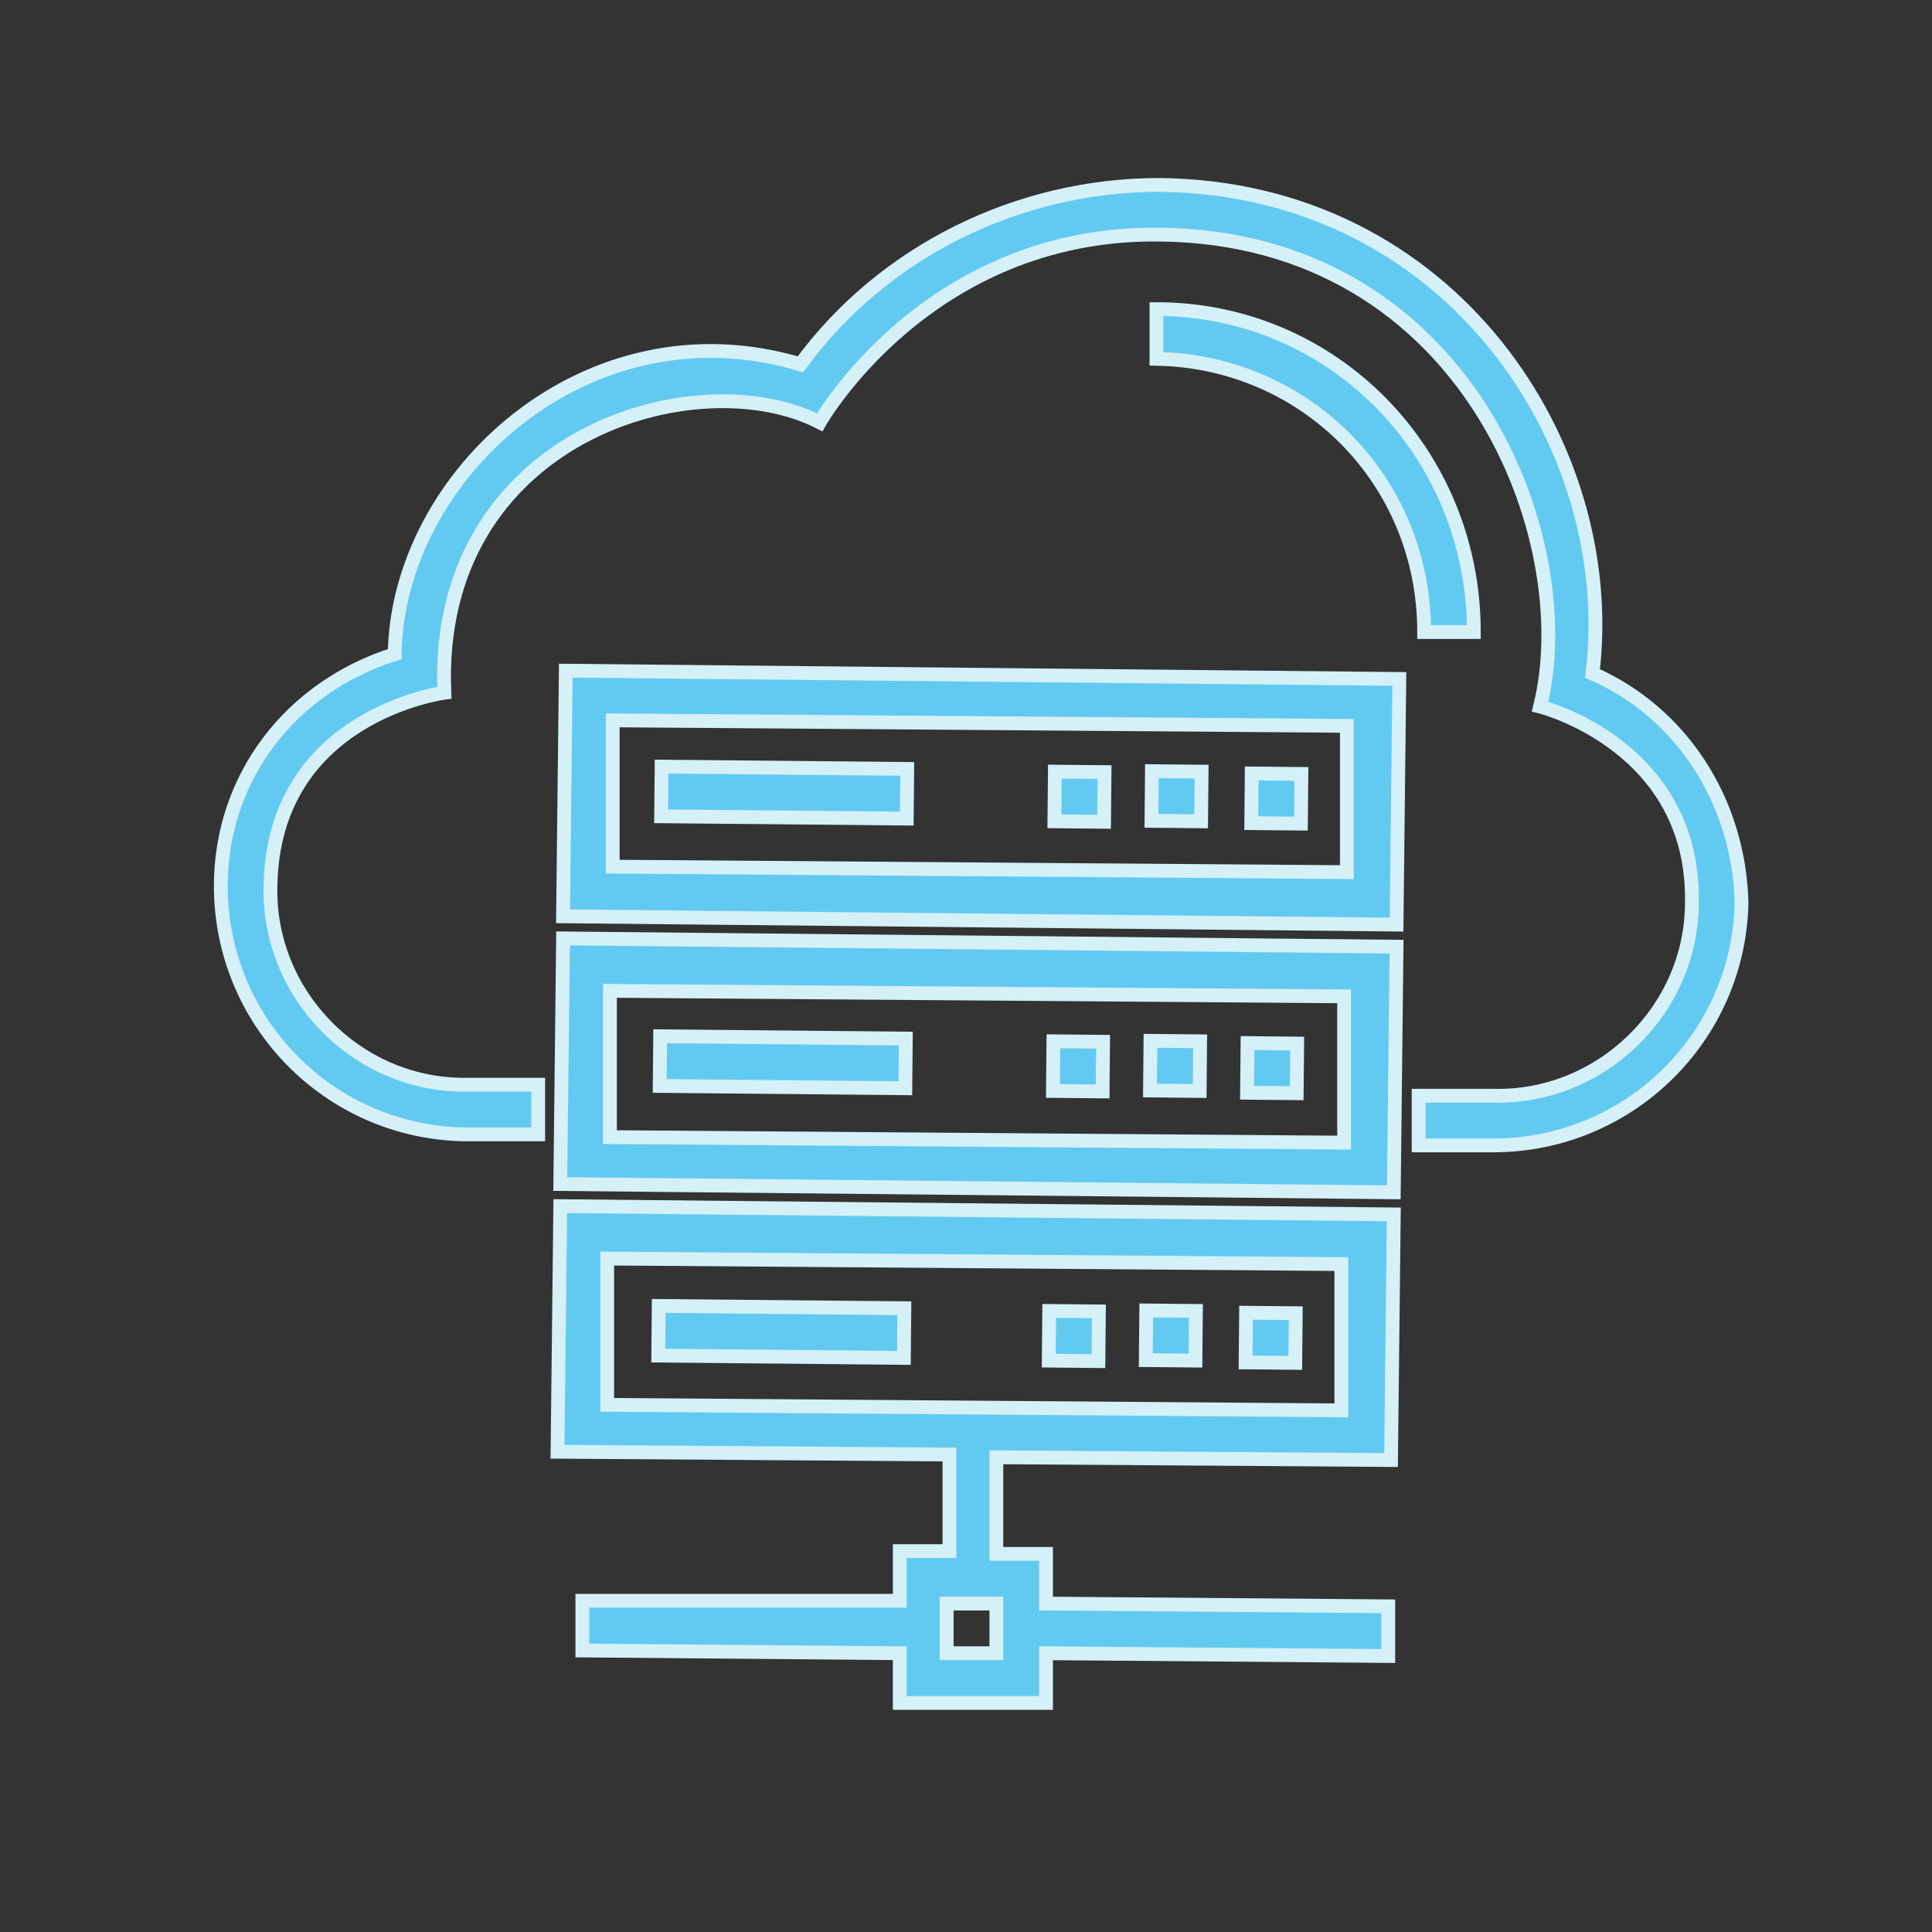 <?xml version="1.0" encoding="utf-8"?>
<!-- Generator: Adobe Illustrator 24.0.0, SVG Export Plug-In . SVG Version: 6.00 Build 0)  -->
<svg version="1.1" xmlns="http://www.w3.org/2000/svg" xmlns:xlink="http://www.w3.org/1999/xlink" x="0px" y="0px" width="70px"
	 height="70px" viewBox="0 0 70 70" style="enable-background:new 0 0 70 70;" xml:space="preserve">
<rect x="0" y="0" width="70" height="70" fill="#333333" stroke="none"/>
<style type="text/css">
	.st0{display:none;}
	.st1{display:inline;}
	.st2{fill:#62CAF0;stroke:#D5F0F7;stroke-width:0.75;}
	.st3{fill:#62CAF0;}
	.st4{fill:#62CAF0;stroke:#D5F0F7;stroke-width:1.25;}
	.st5{fill:#62CAF0;stroke:#D5F0F7;}
	.st6{fill:#62CAF0;stroke:#D5F0F7;stroke-width:0.5;}
</style>
<g id="Layer_1" class="st0">
	<g class="st1">
		<path class="st2" d="M54.4,8.5c-4.3,0-8.6,1.3-8.6,3.8v14.4c0,2.5,4.3,3.8,8.6,3.8v3.8h-1.9v1.9h2.9c0.5,0,1-0.4,1-1v-4.9
			c3.6-0.3,6.7-1.6,6.7-3.7V12.4C63,9.9,58.7,8.5,54.4,8.5z M54.4,28.6c-4.4,0-6.7-1.4-6.7-1.9v-2.3c1.7,0.9,4.2,1.3,6.7,1.3
			c2.5,0,5-0.5,6.7-1.3v2.3C61.1,27.3,58.7,28.6,54.4,28.6z M54.4,23.8c-4.4,0-6.7-1.4-6.7-1.9v-2.3c1.7,0.9,4.2,1.3,6.7,1.3
			c2.5,0,5-0.5,6.7-1.3v2.3C61.1,22.5,58.7,23.8,54.4,23.8z M54.4,19.1c-4.4,0-6.7-1.4-6.7-1.9v-2.3c1.7,0.9,4.2,1.3,6.7,1.3
			c2.5,0,5-0.5,6.7-1.3v2.3C61.1,17.7,58.7,19.1,54.4,19.1z M54.4,14.3c-4.4,0-6.7-1.4-6.7-1.9c0-0.6,2.3-1.9,6.7-1.9
			s6.7,1.4,6.7,1.9C61.1,12.9,58.7,14.3,54.4,14.3z"/>
		<path class="st2" d="M12.3,30.5v4.9c0,0.5,0.4,1,1,1h20.1v4.8c-4.7,0.1-11.5,1-11.5,3.8v17.2c0,3,7.8,3.8,12.4,3.8
			c4.6,0,12.4-0.8,12.4-3.8V44.9c0-2.8-6.8-3.7-11.5-3.8v-4.8h3.8v-1.9h-3.8v-3.9c3.9-0.2,7.7-1.5,7.7-3.8V12.4
			c0-2.5-4.3-3.8-8.6-3.8s-8.6,1.3-8.6,3.8v14.4c0,2.3,3.7,3.6,7.7,3.8v3.9H14.2v-3.8c4.3,0,8.6-1.3,8.6-3.8V12.4
			c0-2.5-4.3-3.8-8.6-3.8s-8.6,1.3-8.6,3.8v14.4C5.6,28.9,8.7,30.1,12.3,30.5z M23.8,47.1c2.6,1.2,7.3,1.6,10.5,1.6
			c3.2,0,7.9-0.4,10.5-1.6l0,3.5c-0.3,0.7-4.1,2-10.5,2s-10.2-1.3-10.5-1.9V47.1z M23.8,52.8c2.6,1.2,7.3,1.6,10.5,1.6
			c3.2,0,7.9-0.4,10.5-1.6l0,3.5c-0.3,0.7-4.1,2-10.5,2S24.1,57,23.8,56.4V52.8z M34.3,64c-6.4,0-10.2-1.3-10.5-1.9v-3.5
			c2.6,1.2,7.3,1.6,10.5,1.6c3.2,0,7.9-0.4,10.5-1.6l0,3.5C44.5,62.8,40.7,64,34.3,64z M44.8,44.9c-0.5,0.7-4.3,1.9-10.5,1.9
			s-10-1.2-10.5-1.9c0.5-0.7,3.9-1.8,9.5-1.9v1.9h1.9V43C40.9,43.1,44.3,44.2,44.8,44.9z M34.3,10.5c4.4,0,6.7,1.4,6.7,1.9
			c0,0.6-2.3,1.9-6.7,1.9s-6.7-1.4-6.7-1.9C27.6,11.8,29.9,10.5,34.3,10.5z M27.6,14.9c1.7,0.9,4.2,1.3,6.7,1.3c2.5,0,5-0.5,6.7-1.3
			v2.3c0,0.6-2.3,1.9-6.7,1.9s-6.7-1.4-6.7-1.9V14.9z M27.6,19.6c1.7,0.9,4.2,1.3,6.7,1.3c2.5,0,5-0.5,6.7-1.3v2.3
			c0,0.6-2.3,1.9-6.7,1.9s-6.7-1.4-6.7-1.9V19.6z M27.6,26.7v-2.3c1.7,0.9,4.2,1.3,6.7,1.3c2.5,0,5-0.5,6.7-1.3v2.3
			c0,0.6-2.3,1.9-6.7,1.9S27.6,27.3,27.6,26.7z M14.2,28.6c-4.4,0-6.7-1.4-6.7-1.9v-2.3c1.7,0.9,4.2,1.3,6.7,1.3s5-0.5,6.7-1.3v2.3
			C20.9,27.3,18.6,28.6,14.2,28.6z M14.2,10.5c4.4,0,6.7,1.4,6.7,1.9c0,0.6-2.3,1.9-6.7,1.9s-6.7-1.4-6.7-1.9
			C7.5,11.8,9.9,10.5,14.2,10.5z M7.5,14.9c1.7,0.9,4.2,1.3,6.7,1.3s5-0.5,6.7-1.3v2.3c0,0.6-2.3,1.9-6.7,1.9s-6.7-1.4-6.7-1.9V14.9
			z M7.5,19.6c1.7,0.9,4.2,1.3,6.7,1.3s5-0.5,6.7-1.3v2.3c0,0.6-2.3,1.9-6.7,1.9s-6.7-1.4-6.7-1.9V19.6z"/>
		<path class="st2" d="M48.6,34.4h1.9v1.9h-1.9V34.4z"/>
		<path class="st2" d="M44.8,34.4h1.9v1.9h-1.9V34.4z"/>
		<path class="st2" d="M41,34.4h1.9v1.9H41V34.4z"/>
	</g>
</g>
<g id="Layer_2" class="st0">
	<g class="st1">
		<path class="st3" d="M34.8,27.9c-4,0-7.3,3.2-7.3,7.1s3.3,7.1,7.3,7.1S42,39,42,35S38.8,27.9,34.8,27.9z M34.8,41
			c-3.4,0-6.1-2.7-6.1-6s2.7-6,6.1-6s6.1,2.7,6.1,6S38.1,41,34.8,41L34.8,41z"/>
		<path class="st3" d="M55.7,28.5v-10c1.6-0.3,2.7-1.7,2.8-3.3c0-1.9-1.5-3.4-3.4-3.4c-1.9,0-3.4,1.5-3.4,3.4c0,1.7,1.2,3.1,2.9,3.3
			v9.9c0,1-0.8,1.7-1.8,1.7h-6.6c-0.3-0.6-0.6-1.2-0.9-1.7l1.2-1.2c0.3-0.3,0.3-0.8,0-1.2c0,0,0,0,0,0l-2.6-2.5
			c-0.3-0.3-0.8-0.3-1.2,0l-1.2,1.2c-1.2-0.8-2.6-1.3-4-1.6v-1.6c0-0.5-0.4-0.8-0.8-0.8h-1.2v-3.2c1.7-0.2,3-1.6,3-3.3
			c0-1.9-1.5-3.4-3.4-3.4s-3.4,1.5-3.4,3.4c0,1.6,1.1,3,2.7,3.3v3.3h-1.2c-0.5,0-0.8,0.4-0.8,0.8v1.6c-1.4,0.3-2.8,0.9-4,1.6
			l-1.2-1.2c-0.3-0.3-0.8-0.3-1.2,0l-2.6,2.5c-0.3,0.3-0.3,0.8,0,1.2c0,0,0,0,0,0l1.2,1.2c-0.4,0.5-0.7,1.1-0.9,1.7h-6.5
			c-1,0-1.7-0.8-1.8-1.7v-10c1.6-0.3,2.8-1.7,2.8-3.3c0-1.9-1.5-3.4-3.4-3.4s-3.4,1.5-3.4,3.4c0,1.6,1.2,3,2.8,3.3v10
			c0,1.6,1.3,2.9,2.9,2.9h6.1c-0.1,0.3-0.2,0.7-0.3,1H21c-0.5,0-0.8,0.4-0.8,0.8v3.6c0,0.5,0.4,0.8,0.8,0.8h1.7
			c0.1,0.6,0.3,1.3,0.6,1.9h-6.4c-1.6,0-2.9,1.3-2.9,2.9v10c-1.6,0.3-2.8,1.7-2.8,3.3c0,1.9,1.5,3.4,3.4,3.4s3.4-1.5,3.4-3.4
			c0-1.6-1.2-3-2.8-3.3v-10c0-1,0.8-1.7,1.8-1.7h6.9c0.2,0.3,0.3,0.6,0.5,0.9l-1.2,1.2c-0.3,0.3-0.3,0.8,0,1.2c0,0,0,0,0,0l2.6,2.5
			c0.3,0.3,0.8,0.3,1.2,0l1.2-1.2c1.2,0.8,2.6,1.3,4,1.6v1.7c0,0.5,0.4,0.8,0.8,0.8h1.2v3c-1.6,0.3-2.8,1.7-2.8,3.3
			c0,1.9,1.5,3.4,3.4,3.4c1.9,0,3.4-1.5,3.4-3.4c0-1.6-1.2-3-2.8-3.3v-3h1.2c0.5,0,0.8-0.4,0.8-0.8v-1.7c1.4-0.3,2.8-0.9,4-1.6
			l1.2,1.2c0.3,0.3,0.8,0.3,1.2,0l2.6-2.5c0.3-0.3,0.3-0.8,0-1.2c0,0,0,0,0,0l-1.2-1.2c0.2-0.3,0.4-0.6,0.5-0.9h7
			c1,0,1.7,0.8,1.8,1.7v9.9c-1.7,0.2-2.9,1.7-2.9,3.3c0,1.9,1.5,3.4,3.4,3.4c1.9,0,3.4-1.5,3.4-3.4c0-1.6-1.2-3-2.8-3.3v-10
			c0-1.6-1.3-2.9-2.9-2.9h-6.4c0.2-0.6,0.4-1.2,0.6-1.9h1.7c0.5,0,0.8-0.4,0.8-0.8v-3.6c0-0.5-0.4-0.8-0.8-0.8h-1.7
			c-0.1-0.3-0.2-0.7-0.3-1h6.1C54.4,31.4,55.7,30.1,55.7,28.5z M52.8,15.2c0-1.2,1-2.2,2.2-2.2s2.2,1,2.2,2.2c0,1.2-1,2.2-2.2,2.2
			C53.8,17.4,52.8,16.4,52.8,15.2z M32.7,14.1c0-1.2,1-2.2,2.2-2.2s2.2,1,2.2,2.2s-1,2.2-2.2,2.2S32.7,15.3,32.7,14.1z M12.3,15.2
			c0-1.2,1-2.2,2.2-2.2s2.2,1,2.2,2.2s-1,2.2-2.2,2.2S12.3,16.4,12.3,15.2z M16.7,55.7c0,1.2-1,2.2-2.2,2.2s-2.2-1-2.2-2.2
			s1-2.2,2.2-2.2S16.7,54.5,16.7,55.7L16.7,55.7z M37,55.7c0,1.2-1,2.2-2.2,2.2s-2.2-1-2.2-2.2s1-2.2,2.2-2.2S37,54.5,37,55.7
			L37,55.7z M57.3,55.7c0,1.2-1,2.2-2.2,2.2c-1.2,0-2.2-1-2.2-2.2s1-2.2,2.2-2.2S57.3,54.5,57.3,55.7L57.3,55.7z M48.2,33.6v2.9
			h-1.6c-0.4,0-0.7,0.3-0.8,0.7c-0.3,1.4-0.9,2.8-1.7,4c-0.2,0.3-0.2,0.8,0.1,1.1l1.2,1.1l-2.1,2.1l-1.2-1.1c-0.3-0.3-0.7-0.3-1-0.1
			c-1.2,0.8-2.6,1.4-4.1,1.7c-0.4,0.1-0.7,0.4-0.7,0.8v1.6h-3v-1.6c0-0.4-0.3-0.7-0.7-0.8c-1.5-0.3-2.8-0.8-4.1-1.7
			c-0.3-0.2-0.8-0.2-1,0.1l-1.2,1.1l-2.1-2.1l1.2-1.1c0.3-0.3,0.3-0.7,0.1-1.1c-0.8-1.2-1.4-2.6-1.7-4c-0.1-0.4-0.4-0.7-0.8-0.7
			h-1.6v-2.9h1.6c0.4,0,0.7-0.3,0.8-0.7c0.1-0.6,0.3-1.3,0.6-1.9c0,0,0,0,0,0c0.3-0.7,0.7-1.4,1.1-2.1c0.2-0.3,0.2-0.8-0.1-1.1
			l-1.1-1.1l2.1-2.1l1.1,1.1c0.3,0.3,0.7,0.3,1,0.1c1.2-0.8,2.6-1.4,4.1-1.7c0.4-0.1,0.7-0.4,0.7-0.8v-1.6h3v1.6
			c0,0.4,0.3,0.7,0.7,0.8c1.5,0.3,2.9,0.8,4.1,1.7c0.3,0.2,0.8,0.2,1-0.1l1.1-1.1l2.1,2.1l-1.1,1.1c-0.3,0.3-0.3,0.7-0.1,1.1
			c0.4,0.7,0.8,1.4,1.1,2.1c0,0,0,0,0,0c0.2,0.6,0.4,1.2,0.6,1.9c0.1,0.4,0.4,0.7,0.8,0.7L48.2,33.6z"/>
	</g>
</g>
<g id="Layer_3" class="st0">
	<g class="st1">
		<g>
			<g>
				<path class="st4" d="M59.8,23.2L35.4,9.1c-0.4-0.2-0.9-0.2-1.3,0L9.8,23.2C9.3,23.4,9,23.8,9,24.3l0,36.4c0,0.7,0.6,1.3,1.3,1.3
					l48.9,0c0.7,0,1.3-0.6,1.3-1.3l0-36.4C60.5,23.8,60.2,23.4,59.8,23.2z M33.5,59.4l-7,0l0-13.6l7,0L33.5,59.4z M43.2,59.4l-7,0
					l0-13.6l7,0L43.2,59.4z M57.9,59.4l-12.2,0l0-14.9c0-0.7-0.6-1.3-1.3-1.3l-19.2,0c-0.7,0-1.3,0.6-1.3,1.3l0,14.9l-12.3,0l0-34.3
					l23.2-13.3L58,25.1L57.9,59.4z"/>
			</g>
		</g>
		<g>
			<g>
				<path class="st4" d="M25.2,28.4l-6.3,0c-0.7,0-1.3,0.6-1.3,1.3l0,6.3c0,0.7,0.6,1.3,1.3,1.3l6.3,0c0.7,0,1.3-0.6,1.3-1.3l0-6.3
					C26.5,29,25.9,28.4,25.2,28.4z M23.9,34.7l-3.7,0l0-3.7l3.7,0L23.9,34.7z"/>
			</g>
		</g>
		<g>
			<g>
				<path class="st4" d="M38,28.4l-6.3,0c-0.7,0-1.3,0.6-1.3,1.3l0,6.3c0,0.7,0.6,1.3,1.3,1.3l6.3,0c0.7,0,1.3-0.6,1.3-1.3l0-6.3
					C39.2,29,38.7,28.4,38,28.4z M36.7,34.7l-3.7,0l0-3.7l3.7,0L36.7,34.7z"/>
			</g>
		</g>
		<g>
			<g>
				<path class="st4" d="M50.7,28.4l-6.3,0c-0.7,0-1.3,0.6-1.3,1.3l0,6.3c0,0.7,0.6,1.3,1.3,1.3l6.3,0c0.7,0,1.3-0.6,1.3-1.3l0-6.3
					C52,29,51.4,28.4,50.7,28.4z M49.4,34.7l-3.7,0l0-3.7l3.7,0L49.4,34.7z"/>
			</g>
		</g>
	</g>
</g>
<g id="Layer_4" class="st0">
	<g class="st1">
		<g>
			<path class="st5" d="M64,35.1c0-4.8-7.6-8.9-18.7-10.5C43.5,14.4,39.2,7.3,34,7.3s-9.6,7.1-11.3,17.4C11.3,26.3,4,30.4,4,35.1
				s7.6,8.9,18.7,10.5C24.4,55.9,28.8,63,34,63c1.5,0,2.9-0.5,4-1.5c0.5-0.4,0.6-1.1,0.2-1.6c-0.4-0.5-1.2-0.5-1.7-0.2
				c-0.7,0.6-1.6,0.9-2.5,1c-3.4,0-7.2-5.7-8.8-14.8c2.9,0.3,5.9,0.5,8.8,0.5c2.9,0,5.9-0.2,8.8-0.5c-0.3,1.6-0.6,3.1-1.1,4.6
				l-1.5-2.3c-0.4-0.5-1.1-0.6-1.7-0.3c-0.5,0.3-0.7,1-0.4,1.5l2.9,4.3l0.1,0.1l0.1,0.1l0.1,0.1l0.1,0.1l0.2,0.1h0.1
				c0.1,0,0.2,0,0.3,0c0.2,0,0.3,0,0.5-0.1l5.5-2.4c0.6-0.2,0.9-0.9,0.7-1.4s-0.9-0.8-1.6-0.6c-0.1,0-0.1,0-0.2,0.1l-3,1.4
				c0.5-1.8,0.9-3.6,1.2-5.5C56.4,44,64,40,64,35.1z M45.6,26.9c9.8,1.6,16,5,16,8.2s-6.2,6.7-16,8.2h0c0.4-2.7,0.5-5.4,0.5-8.2
				C46.2,32.4,46,29.7,45.6,26.9z M22.3,43.3L22.3,43.3c-9.8-1.5-16-5-16-8.2c0-3.4,6.5-6.7,16-8.2C21.6,32.4,21.6,37.9,22.3,43.3z
				 M43.2,43.7L43.2,43.7C40.1,44,37,44.2,34,44.2c-3.1,0-6.1-0.2-9.2-0.6C24,38,24,32.3,24.8,26.6l1.5-0.2c0.7-0.1,1.1-0.6,1.1-1.2
				c-0.1-0.6-0.7-1.1-1.3-1l-0.9,0.1c1.6-9.1,5.4-14.8,8.8-14.8s7.2,5.7,8.8,14.8c-1.5-0.2-3-0.3-4.6-0.4l1.9-1.7
				c0.5-0.4,0.5-1.1,0-1.6c-0.5-0.4-1.2-0.4-1.7,0l-3.9,3.6c0,0-0.1,0.1-0.1,0.1c0,0.1-0.1,0.1-0.1,0.2c0,0.1,0,0.1-0.1,0.2
				c0,0.1,0,0.1,0,0.2c0,0.1,0,0.1,0,0.2c0,0.1,0,0.1,0,0.2c0,0.1,0.1,0.1,0.1,0.2c0,0,0.1,0.1,0.1,0.1l3.9,4.4
				c0.4,0.5,1.1,0.6,1.7,0.2c0.5-0.4,0.7-1.1,0.3-1.5c0,0-0.1-0.1-0.1-0.1l-2.3-2.6c1.9,0.1,3.7,0.2,5.4,0.5
				c0.4,2.8,0.6,5.7,0.6,8.5C43.8,38,43.6,40.8,43.2,43.7z"/>
		</g>
	</g>
</g>
<g id="Layer_5" class="st0">
	<g class="st1">
		<g>
			<g>
				<path class="st2" d="M52.3,6H16.6C14,6,11.9,8.2,11.9,11v26.5c0,2.7,2.1,4.9,4.7,4.9h12.8l-1.3,4.9h-3v2h18.8v-2h-3l-1.3-4.9
					h12.8c2.6,0,4.7-2.2,4.7-4.9V11C57,8.2,54.9,6,52.3,6z M30.1,47.3l1.3-4.9h6.1l1.3,4.9H30.1z M55.1,37.5c0,1.6-1.3,2.9-2.8,2.9
					H16.6c-1.6,0-2.8-1.3-2.8-2.9v-2h41.3V37.5z M55.1,33.6H13.8V11c0-1.6,1.3-2.9,2.8-2.9h35.7c1.6,0,2.8,1.3,2.8,2.9V33.6z"/>
			</g>
		</g>
		<g>
			<g>
				<path class="st2" d="M42,51.2H15.7c-0.5,0-0.9,0.4-0.9,1V64c0,0.5,0.4,1,0.9,1H42c0.5,0,0.9-0.4,0.9-1V52.2
					C42.9,51.7,42.5,51.2,42,51.2z M41,63H16.6v-9.8H41V63z"/>
			</g>
		</g>
		<g>
			<g>
				<rect x="18.5" y="59.1" class="st2" width="1.9" height="2"/>
			</g>
		</g>
		<g>
			<g>
				<rect x="18.5" y="55.2" class="st2" width="1.9" height="2"/>
			</g>
		</g>
		<g>
			<g>
				<rect x="22.2" y="55.2" class="st2" width="1.9" height="2"/>
			</g>
		</g>
		<g>
			<g>
				<rect x="26" y="55.2" class="st2" width="1.9" height="2"/>
			</g>
		</g>
		<g>
			<g>
				<rect x="33.5" y="55.2" class="st2" width="1.9" height="2"/>
			</g>
		</g>
		<g>
			<g>
				<rect x="29.8" y="55.2" class="st2" width="1.9" height="2"/>
			</g>
		</g>
		<g>
			<g>
				<rect x="37.3" y="59.1" class="st2" width="1.9" height="2"/>
			</g>
		</g>
		<g>
			<g>
				<rect x="37.3" y="55.2" class="st2" width="1.9" height="2"/>
			</g>
		</g>
		<g>
			<g>
				<rect x="22.2" y="59.1" class="st2" width="13.1" height="2"/>
			</g>
		</g>
		<g>
			<g>
				<path class="st2" d="M49.5,51.2c-2.6,0-4.7,2.2-4.7,4.9v3.9c0,2.7,2.1,4.9,4.7,4.9s4.7-2.2,4.7-4.9v-3.9
					C54.2,53.4,52.1,51.2,49.5,51.2z M52.3,60.1c0,1.6-1.3,2.9-2.8,2.9s-2.8-1.3-2.8-2.9v-3.9c0-1.6,1.3-2.9,2.8-2.9
					s2.8,1.3,2.8,2.9V60.1z"/>
			</g>
		</g>
		<g>
			<g>
				<rect x="48.5" y="55.2" class="st2" width="1.9" height="2"/>
			</g>
		</g>
		<g>
			<g>
				<polygon class="st2" points="31.7,28.4 35.4,14.6 37.2,15.2 33.5,28.9 				"/>
			</g>
		</g>
		<g>
			<g>
				<path class="st2" d="M29.4,17.6l-1.2-1.5L22.6,21c-0.4,0.3-0.5,1-0.1,1.4c0,0,0.1,0.1,0.1,0.1l5.6,4.9l1.2-1.5l-4.8-4.2
					L29.4,17.6z"/>
			</g>
		</g>
		<g>
			<g>
				<path class="st2" d="M46.4,21.1c0,0-0.1-0.1-0.1-0.1l-5.6-4.9l-1.2,1.5l4.8,4.2l-4.8,4.2l1.2,1.5l5.6-4.9
					C46.7,22.2,46.8,21.6,46.4,21.1z"/>
			</g>
		</g>
	</g>
</g>
<g id="Layer_6">
	<g>
		<g>
			<g>
				<path class="st6" d="M20.5,24.3l-0.1,8.9l30.2,0.3l0.1-8.9L20.5,24.3L20.5,24.3z M48.8,31.6l-26.6-0.2l0-5.3l26.6,0.2L48.8,31.6
					z"/>
			</g>
		</g>
		<g>
			<g>
				<path class="st6" d="M20.4,34l-0.1,8.9l30.2,0.3l0.1-8.9L20.4,34L20.4,34z M48.7,41.4l-26.6-0.2l0-5.3l26.6,0.2L48.7,41.4z"/>
			</g>
		</g>
		<g>
			<g>
				<path class="st6" d="M50.4,52.9l0.1-8.9l-30.2-0.3l-0.1,8.9l14.2,0.1l0,3.5l-1.8,0l0,1.8L21.1,58l0,1.8l11.5,0.1l0,1.8l5.3,0
					l0-1.8L50.3,60l0-1.8l-12.4-0.1l0-1.8l-1.8,0l0-3.5L50.4,52.9z M36.1,59.9l-1.8,0l0-1.8l1.8,0L36.1,59.9z M22,50.9l0-5.3
					l26.6,0.2l0,5.3L22,50.9z"/>
			</g>
		</g>
		<g>
			<g>
				
					<rect x="27.6" y="24.3" transform="matrix(9.388049e-03 -1 1 9.388049e-03 -0.605 56.948)" class="st6" width="1.8" height="8.9"/>
			</g>
		</g>
		<g>
			<g>
				
					<rect x="45.3" y="28.1" transform="matrix(9.388049e-03 -1 1 9.388049e-03 16.81 74.86)" class="st6" width="1.8" height="1.8"/>
			</g>
		</g>
		<g>
			<g>
				
					<rect x="41.8" y="28" transform="matrix(9.388049e-03 -1 1 9.388049e-03 13.327 71.278)" class="st6" width="1.8" height="1.8"/>
			</g>
		</g>
		<g>
			<g>
				
					<rect x="38.2" y="28" transform="matrix(9.388049e-03 -1 1 9.388049e-03 9.844 67.695)" class="st6" width="1.8" height="1.8"/>
			</g>
		</g>
		<g>
			<g>
				
					<rect x="27.5" y="34.1" transform="matrix(9.388049e-03 -1 1 9.388049e-03 -10.456 66.526)" class="st6" width="1.8" height="8.9"/>
			</g>
		</g>
		<g>
			<g>
				
					<rect x="45.2" y="37.8" transform="matrix(9.388049e-03 -1 1 9.388049e-03 6.958 84.438)" class="st6" width="1.8" height="1.8"/>
			</g>
		</g>
		<g>
			<g>
				
					<rect x="41.7" y="37.8" transform="matrix(9.388049e-03 -1 1 9.388049e-03 3.475 80.856)" class="st6" width="1.8" height="1.8"/>
			</g>
		</g>
		<g>
			<g>
				
					<rect x="38.1" y="37.8" transform="matrix(9.388049e-03 -1 1 9.388049e-03 -7.535382e-03 77.273)" class="st6" width="1.8" height="1.8"/>
			</g>
		</g>
		<g>
			<g>
				
					<rect x="27.4" y="43.9" transform="matrix(9.388049e-03 -1 1 9.388049e-03 -20.308 76.104)" class="st6" width="1.8" height="8.9"/>
			</g>
		</g>
		<g>
			<g>
				
					<rect x="45.1" y="47.6" transform="matrix(9.388049e-03 -1 1 9.388049e-03 -2.893 94.016)" class="st6" width="1.8" height="1.8"/>
			</g>
		</g>
		<g>
			<g>
				
					<rect x="41.6" y="47.5" transform="matrix(9.388049e-03 -1 1 9.388049e-03 -6.377 90.434)" class="st6" width="1.8" height="1.8"/>
			</g>
		</g>
		<g>
			<g>
				
					<rect x="38" y="47.5" transform="matrix(9.388049e-03 -1 1 9.388049e-03 -9.859 86.852)" class="st6" width="1.8" height="1.8"/>
			</g>
		</g>
		<g>
			<g>
				<path class="st6" d="M57.7,24.4c1-8.2-5.1-17.6-15.7-17.7c-5.1,0-10,2.4-13,6.5c-7.7-2.3-14.6,4-14.7,10.5
					C10.5,24.9,8,28.2,8,32.1c0,4.9,3.9,8.9,8.8,9l2.7,0l0-1.8l-2.7,0c-3.9,0-7.1-3.3-7-7.2c0.1-6.2,6.3-7,6.3-7
					c-0.4-9.3,9.1-12.1,13.6-9.8c0,0,3.9-6.9,12.3-6.8c11.2,0.1,15.3,11.1,13.8,17.1c0,0,5.6,1.4,5.5,7.1c0,3.9-3.3,7.1-7.2,7
					l-2.7,0l0,1.8l2.7,0c4.9,0,8.9-3.9,9-8.8C63,29,60.9,25.8,57.7,24.4z"/>
			</g>
		</g>
		<g>
			<g>
				<path class="st6" d="M41.9,11.2l0,1.8c5.4,0.1,9.7,4.4,9.7,9.9l1.8,0C53.4,16.4,48.3,11.2,41.9,11.2z"/>
			</g>
		</g>
	</g>
</g>
<g id="Layer_7" class="st0">
	<g class="st1">
		<path class="st6" d="M12.2,24.2h1.8v1.8h-1.8V24.2z"/>
		<path class="st6" d="M12.2,20.7h1.8v1.8h-1.8V20.7z"/>
		<path class="st6" d="M12.2,57.5h1.8v1.8h-1.8V57.5z"/>
		<path class="st6" d="M12.2,54h1.8v1.8h-1.8V54z"/>
		<path class="st6" d="M56,24.2h1.8v1.8H56V24.2z"/>
		<path class="st6" d="M56,20.7h1.8v1.8H56V20.7z"/>
		<path class="st6" d="M56,57.5h1.8v1.8H56V57.5z"/>
		<path class="st6" d="M56,54h1.8v1.8H56V54z"/>
		<path class="st6" d="M29.7,35.6h10.5v1.8H29.7V35.6z"/>
		<path class="st6" d="M29.7,40h7v1.8h-7V40z"/>
		<path class="st6" d="M38.5,40h1.8v1.8h-1.8V40z"/>
		<path class="st6" d="M10.4,10.2h5.3v1.8h-5.3V10.2z"/>
		<path class="st6" d="M10.4,13.7h5.3v1.8h-5.3V13.7z"/>
		<path class="st6" d="M10.4,43.5h5.3v1.8h-5.3V43.5z"/>
		<path class="st6" d="M10.4,47h5.3v1.8h-5.3V47z"/>
		<path class="st6" d="M63,29.4V6.7H50.7v8.8H40.2v10.2l-2.3-2.3h-2.1V6.7h-1.8v16.7h-4.4v-7.9H19.2V6.7H6.9v22.8h12.3V17.2h8.8v6.1
			h-1.8v22.8h1.8v6.1h-8.8V40H6.9v22.8h12.3V54h10.5v-7.9h4.4v16.7h1.8V46.1h4.4V54h10.5v8.8H63V40H50.7v12.3H42v-6.1h1.8v-17
			L42,27.3V17.2h8.8v12.3H63z M52.5,8.4h8.8v19.3h-8.8V8.4z M17.4,27.7H8.7V8.4h8.8V27.7z M17.4,61H8.7V41.7h8.8V61z M52.5,41.7h8.8
			V61h-8.8V41.7z M38.5,26.3l2.3,2.3h-2.3V26.3z M42,44.3h-14V25.1h8.8v5.3H42V44.3z"/>
		<path class="st6" d="M54.2,10.2h5.3v1.8h-5.3V10.2z"/>
		<path class="st6" d="M54.2,13.7h5.3v1.8h-5.3V13.7z"/>
		<path class="st6" d="M54.2,43.5h5.3v1.8h-5.3V43.5z"/>
		<path class="st6" d="M54.2,47h5.3v1.8h-5.3V47z"/>
		<path class="st6" d="M29.7,32.9H35v-5.3h-5.3V32.9z M31.5,29.4h1.8v1.8h-1.8V29.4z"/>
	</g>
</g>
</svg>
